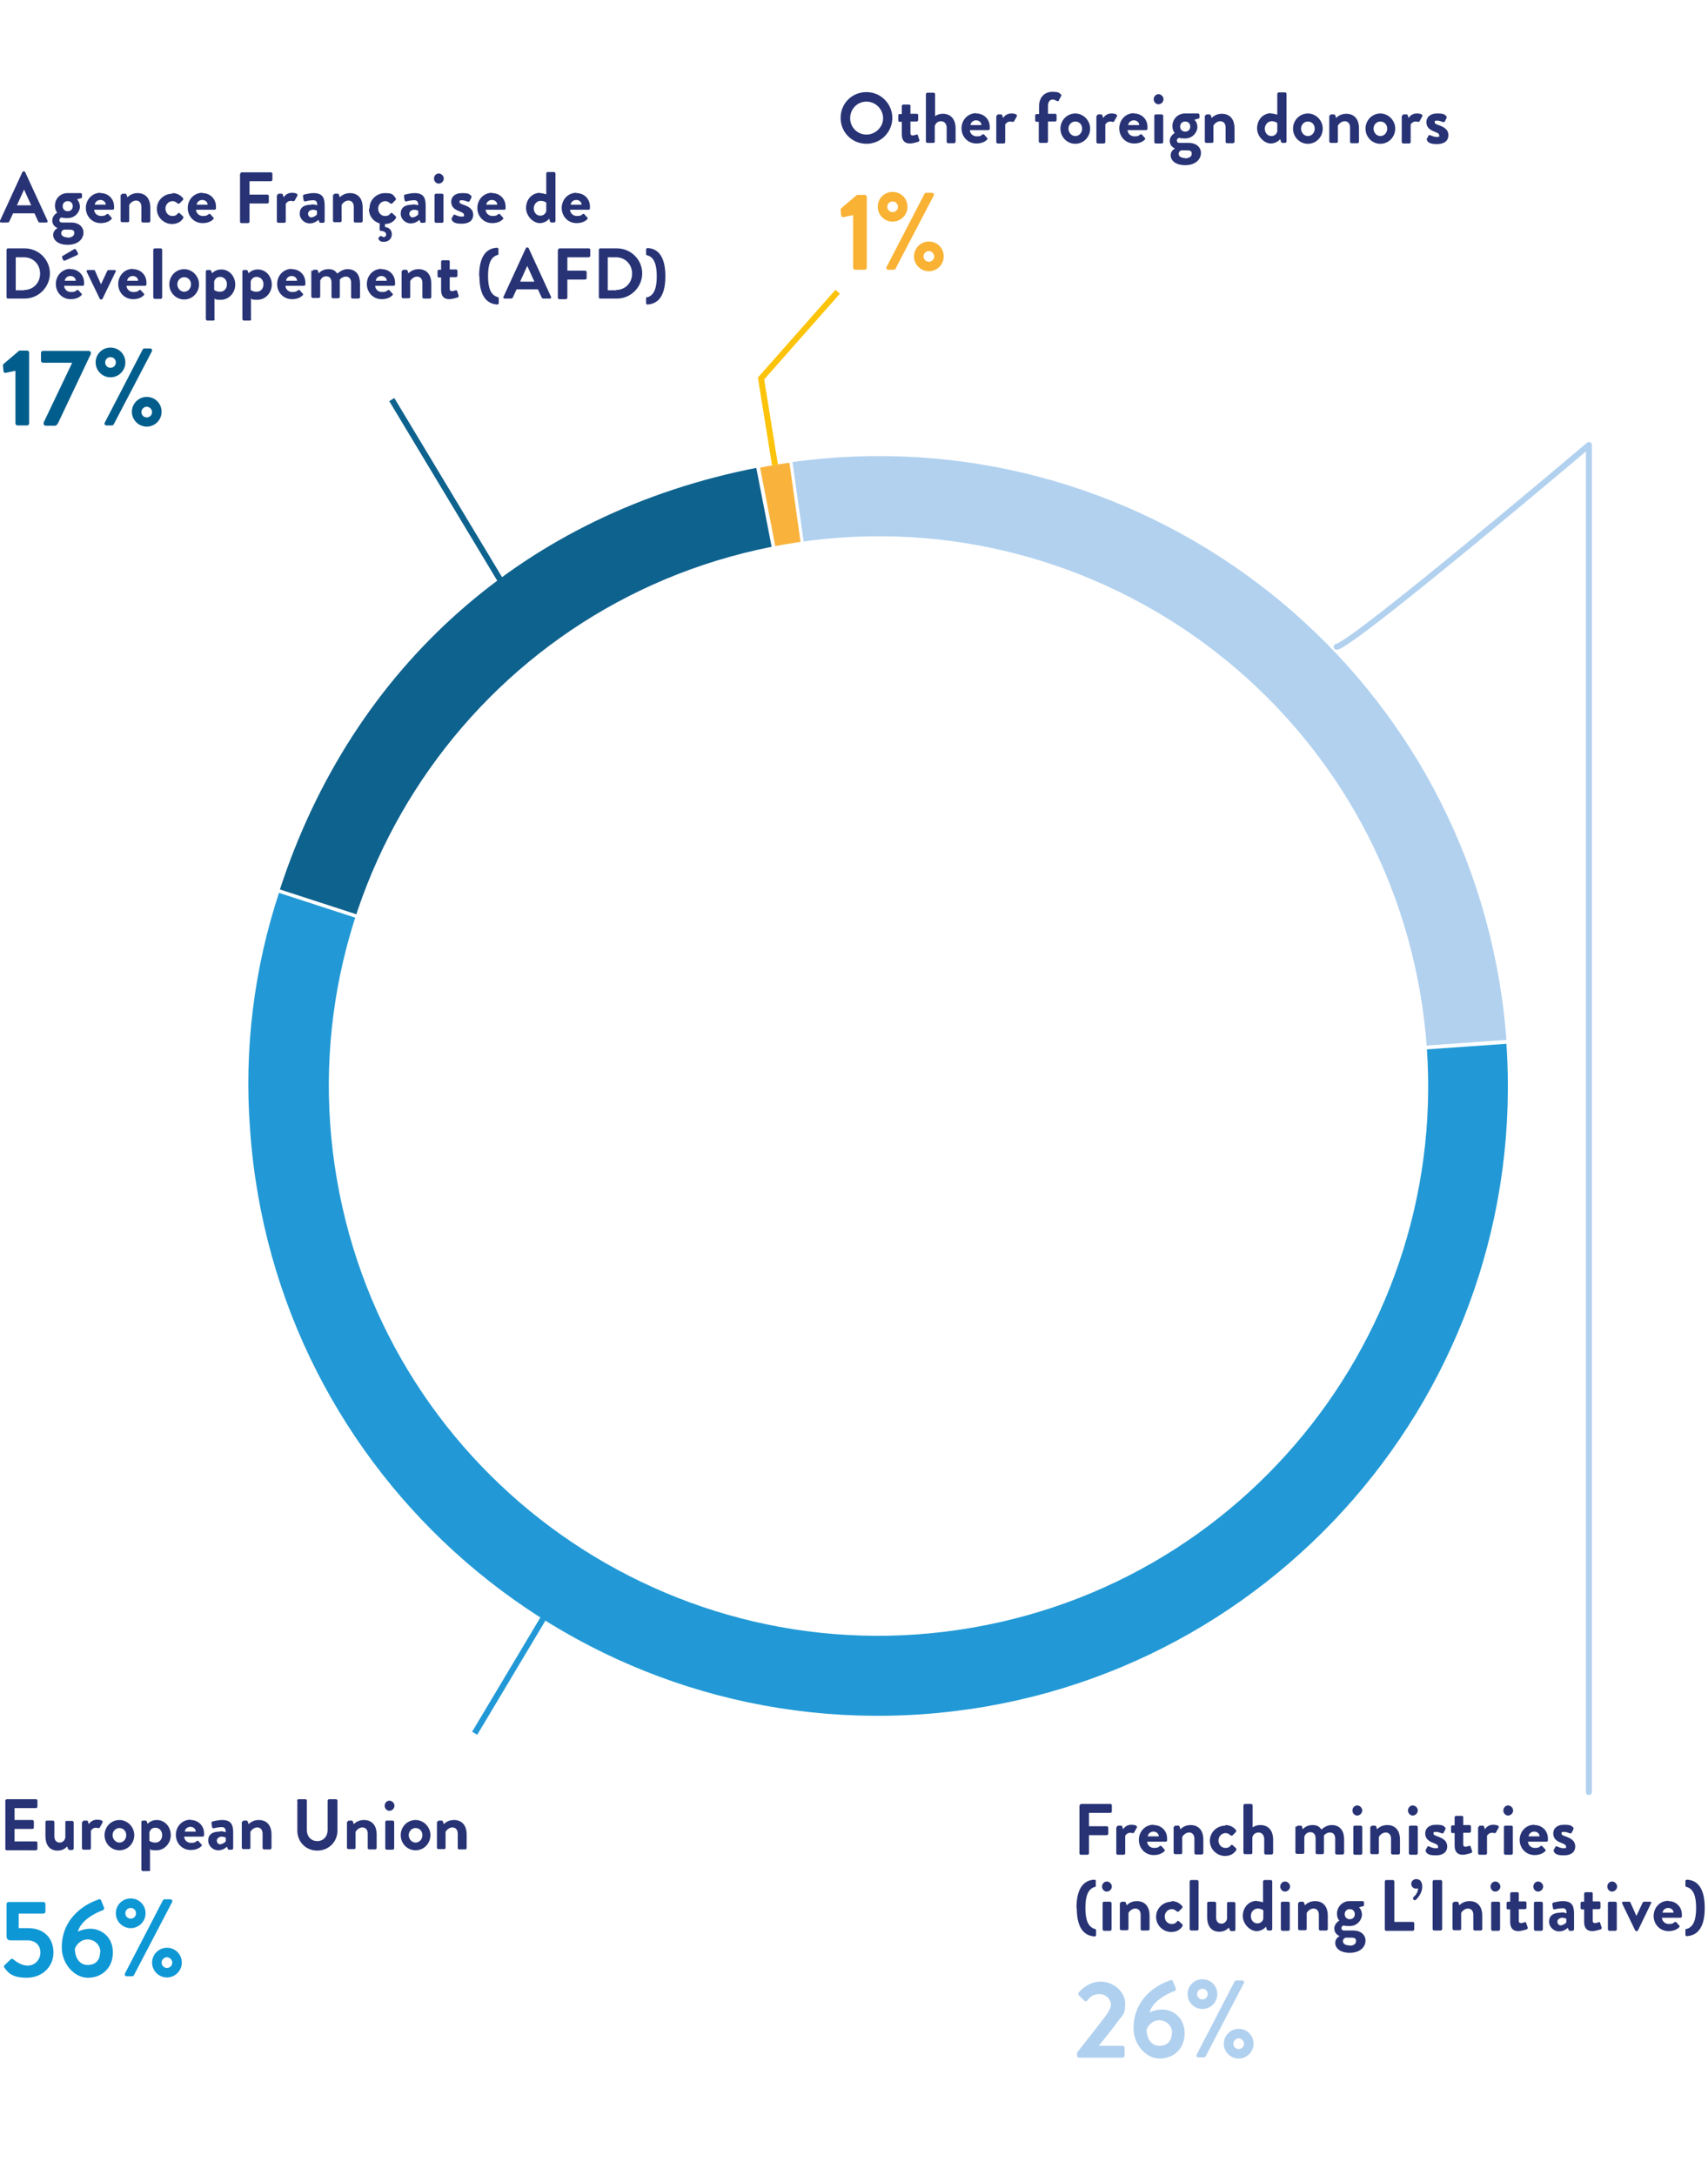 <?xml version="1.0" encoding="UTF-8"?>
<svg id="Calque_1" xmlns="http://www.w3.org/2000/svg" version="1.1" viewBox="0 0 575 732">
  <!-- Generator: Adobe Illustrator 29.5.1, SVG Export Plug-In . SVG Version: 2.1.0 Build 141)  -->
  <defs>
    <style>
      .st0 {
        fill: #005d8c;
      }

      .st1 {
        fill: #273375;
      }

      .st2 {
        stroke: #0e628e;
      }

      .st2, .st3, .st4, .st5, .st6 {
        fill: none;
      }

      .st2, .st6 {
        stroke-miterlimit: 4;
        stroke-width: 2px;
      }

      .st3 {
        stroke: #b1d1ef;
        stroke-linecap: round;
        stroke-linejoin: round;
      }

      .st3, .st5 {
        stroke-width: 2px;
      }

      .st7 {
        fill: #f9b33c;
      }

      .st8 {
        fill: #fff;
      }

      .st9 {
        fill: #2299d6;
      }

      .st4 {
        stroke: #fff;
        stroke-miterlimit: 10;
        stroke-width: 1px;
      }

      .st10 {
        fill: #b1d1ef;
      }

      .st5 {
        stroke: #fcc30b;
      }

      .st11 {
        fill: #0e628e;
      }

      .st12 {
        fill: #b0d0ef;
      }

      .st13 {
        fill: #0e97d5;
      }

      .st6 {
        stroke: #2299d6;
      }

      .st14 {
        fill: #f9b233;
      }
    </style>
  </defs>
  <rect id="Rectangle_714" class="st8" y="0" width="575" height="732"/>
  <path id="Tracé_1564" class="st9" d="M295.6,365.6l212-14.8c8.2,117-80.1,218.5-197.1,226.7-117.1,8.2-218.6-80.1-226.8-197.1-2.1-27.2,1.3-54.6,9.9-80.5l202.1,65.7Z"/>
  <path id="Tracé_1565" class="st4" d="M295.6,365.6l212-14.8c8.2,117-80.1,218.5-197.1,226.7-117.1,8.2-218.6-80.1-226.8-197.1-2.1-27.2,1.3-54.6,9.9-80.5l202.1,65.7Z"/>
  <path id="Tracé_1566" class="st10" d="M295.8,365.3l-29.6-210.2c116.1-16.3,223.5,64.6,239.9,180.7.7,4.6,1.2,10.1,1.6,14.7l-211.8,14.8Z"/>
  <path id="Tracé_1567" class="st4" d="M295.8,365.3l-29.6-210.2c116.1-16.3,223.5,64.6,239.9,180.7.7,4.6,1.2,10.1,1.6,14.7l-211.8,14.8Z"/>
  <path id="Tracé_1568" class="st7" d="M295.6,365.4l-40.3-208.4c4.6-.9,6.3-1.2,10.9-1.8l29.4,210.2Z"/>
  <path id="Tracé_1569" class="st4" d="M295.6,365.4l-40.3-208.4c4.6-.9,6.3-1.2,10.9-1.8l29.4,210.2Z"/>
  <path id="Tracé_1570" class="st11" d="M295.5,365.3l-201.9-65.6c24.6-75.8,83.1-127.6,161.4-142.8l40.5,208.3Z"/>
  <path id="Tracé_1571" class="st4" d="M295.5,365.3l-201.9-65.6c24.6-75.8,83.1-127.6,161.4-142.8l40.5,208.3Z"/>
  <path id="Tracé_1572" class="st8" d="M264.4,183.2c100.7-17.3,196.4,50.3,213.7,151,17.3,100.7-50.3,196.4-151,213.7-100.7,17.3-196.4-50.3-213.7-151-17.3-100.7,50.3-196.4,151-213.7"/>
  <line id="Ligne_55" class="st2" x1="172.8" y1="202.5" x2="131.9" y2="134.5"/>
  <path id="Tracé_1574" class="st6" d="M183.7,543.4l-23.9,40"/>
  <path id="Tracé_1692" class="st5" d="M260.9,156.5l-4.7-29.1,25.8-29.2"/>
  <path id="Tracé_1693" class="st3" d="M450,217.7c6-1.1,84.9-67.9,84.9-67.9v453.4"/>
  <g>
    <g>
      <path class="st1" d="M1.8,606.1c0-.2.2-.5.5-.5h9.8c.3,0,.5.2.5.5v2c0,.2-.2.5-.5.5h-7.2v4h6c.2,0,.5.2.5.5v2c0,.3-.2.5-.5.5h-6v4.2h7.2c.3,0,.5.2.5.5v2c0,.2-.2.5-.5.5H2.3c-.3,0-.5-.2-.5-.5v-16Z"/>
      <path class="st1" d="M15.3,613.3c0-.3.2-.5.5-.5h2c.2,0,.5.2.5.5v4.8c0,1.3.7,2.1,1.8,2.1s1.8-.9,1.9-1.8v-5c0-.4.1-.5.5-.5h1.8c.2,0,.5.2.5.5v8.8c0,.2-.2.5-.5.5h-.9c-.2,0-.4-.2-.5-.4l-.3-.8c-.4.4-1.3,1.4-3.2,1.4-3,0-4.1-2.3-4.1-4.8v-4.7Z"/>
      <path class="st1" d="M27.8,613.3c0-.3.2-.5.5-.5h.9c.2,0,.4.1.4.3l.3.9c.3-.5,1.2-1.5,2.7-1.5s2.2.4,1.9,1l-.9,1.6c-.1.2-.4.3-.6.2,0,0-.4-.1-.7-.1-1,0-1.5.7-1.7,1v5.9c0,.3-.2.5-.6.5h-1.9c-.2,0-.5-.2-.5-.5v-8.8Z"/>
      <path class="st1" d="M40.2,612.6c2.7,0,5,2.3,5,5.1s-2.2,5.1-5,5.1-5-2.3-5-5.1,2.2-5.1,5-5.1ZM40.2,620.2c1.3,0,2.3-1.1,2.3-2.5s-1-2.4-2.3-2.4-2.3,1.1-2.3,2.4,1,2.5,2.3,2.5Z"/>
      <path class="st1" d="M50.6,629.3c0,.3-.1.5-.6.5h-1.9c-.2,0-.5-.2-.5-.5v-16c0-.3.2-.5.5-.5h.9c.2,0,.3,0,.4.3l.3.8c.4-.5,1.5-1.3,3.1-1.3,2.7,0,4.7,2.3,4.7,5.1s-2.2,5.1-4.8,5.1-1.8-.3-2.2-.5v7.1ZM52.3,620.2c1.4,0,2.3-1.1,2.3-2.5s-.9-2.5-2.3-2.5-1.8,1-2,1.5v2.9s.7.6,1.9.6Z"/>
      <path class="st1" d="M64.2,612.6c2.5,0,4.5,1.9,4.5,4.5s0,.5,0,.7c0,.2-.2.4-.5.4h-6.2c0,1,.9,2.1,2.3,2.1s1.5-.3,1.9-.6c.2-.1.5-.2.6,0l1,1.1c.2.2.2.4,0,.6-.8.8-2,1.3-3.6,1.3-2.9,0-5-2.3-5-5.1s2.1-5.1,4.9-5.1ZM65.9,616.5c0-.9-.8-1.6-1.8-1.6s-1.8.7-1.9,1.6h3.7Z"/>
      <path class="st1" d="M74.2,616.4c1,0,1.8.3,1.8.3,0-1.2-.4-1.7-1.3-1.7s-2.2.2-2.7.4c-.3,0-.5-.1-.6-.4l-.2-1.3c0-.4.1-.5.3-.6.2,0,1.7-.5,3.3-.5,3,0,3.7,1.6,3.7,4.2v5.3c0,.2-.2.5-.5.5h-.9c-.2,0-.3,0-.4-.3l-.3-.7c-.6.5-1.5,1.2-3,1.2s-3.3-1.3-3.3-3.3,1.4-3,3.9-3ZM74.3,620.7c.8,0,1.5-.7,1.7-.9v-1.3s-.7-.3-1.4-.3-1.6.5-1.6,1.3.5,1.3,1.3,1.3Z"/>
      <path class="st1" d="M81.6,613.3c0-.3.2-.5.5-.5h.9c.2,0,.3.1.4.3l.3.9c.4-.4,1.5-1.4,3.4-1.4,3.1,0,4.3,2.3,4.3,4.8v4.6c0,.2-.2.5-.5.5h-2c-.3,0-.5-.2-.5-.5v-4.8c0-1.3-.7-2.1-1.8-2.1s-2,.9-2.3,1.5v5.3c0,.3-.1.5-.6.5h-1.8c-.2,0-.5-.2-.5-.5v-8.8Z"/>
      <path class="st1" d="M100,606.1c0-.2.2-.5.5-.5h2.3c.3,0,.5.2.5.5v9.9c0,2.1,1.4,3.7,3.5,3.7s3.5-1.6,3.5-3.7v-9.9c0-.2.2-.5.5-.5h2.3c.2,0,.5.2.5.5v10.1c0,3.7-2.9,6.7-6.8,6.7s-6.7-3-6.7-6.7v-10.1Z"/>
      <path class="st1" d="M117,613.3c0-.3.2-.5.5-.5h.9c.2,0,.3.1.4.3l.3.9c.4-.4,1.5-1.4,3.4-1.4,3.1,0,4.3,2.3,4.3,4.8v4.6c0,.2-.2.5-.5.5h-2c-.3,0-.5-.2-.5-.5v-4.8c0-1.3-.7-2.1-1.8-2.1s-2,.9-2.3,1.5v5.3c0,.3-.1.5-.6.5h-1.8c-.2,0-.5-.2-.5-.5v-8.8Z"/>
      <path class="st1" d="M129.5,607.8c0-.9.7-1.7,1.6-1.7s1.7.8,1.7,1.7-.8,1.7-1.7,1.7-1.6-.8-1.6-1.7ZM129.7,613.3c0-.3.2-.5.5-.5h2c.2,0,.5.2.5.5v8.8c0,.2-.2.5-.5.5h-2c-.2,0-.5-.2-.5-.5v-8.8Z"/>
      <path class="st1" d="M139.9,612.6c2.7,0,5,2.3,5,5.1s-2.2,5.1-5,5.1-5-2.3-5-5.1,2.2-5.1,5-5.1ZM139.9,620.2c1.3,0,2.3-1.1,2.3-2.5s-1-2.4-2.3-2.4-2.3,1.1-2.3,2.4,1,2.5,2.3,2.5Z"/>
      <path class="st1" d="M147.3,613.3c0-.3.2-.5.5-.5h.9c.2,0,.3.1.4.3l.3.9c.4-.4,1.5-1.4,3.4-1.4,3.1,0,4.3,2.3,4.3,4.8v4.6c0,.2-.2.5-.5.5h-2c-.3,0-.5-.2-.5-.5v-4.8c0-1.3-.7-2.1-1.8-2.1s-2,.9-2.3,1.5v5.3c0,.3-.1.5-.6.5h-1.8c-.2,0-.5-.2-.5-.5v-8.8Z"/>
    </g>
    <g>
      <path class="st13" d="M1.7,661.3l1.9-1.8c.3-.2.6-.3.9,0,.1.1,2.3,2.1,4.8,2.1s4.3-2,4.3-4.4-1.6-4.1-4.5-4.1H3.3c-.7,0-1.1-.7-1.1-1.3v-10.9c0-.4.3-.7.7-.7h11.7c.4,0,.7.3.7.7v2.5c0,.4-.3.7-.7.7H6.3v4.9h3.2c5.3,0,8.5,3.4,8.5,8.2s-3.8,8.5-9,8.5-6.4-2-7.3-3.1c-.5-.6-.5-.8,0-1.3Z"/>
      <path class="st13" d="M33.1,639.3c.5-.1.9,0,1,.5l.9,2.2c.2.4,0,.9-.7,1.1-1.7.6-7,3-8.1,7.1.6-.4,2.5-1,4.2-1,3.7,0,7.6,2.7,7.6,8s-3.8,8.5-8.4,8.5-8.8-4.7-8.8-10.2c0-10.8,9.1-15.1,12.3-16.1ZM33.8,657.1c0-2.4-1.9-4.3-4.3-4.3s-3.9,1.9-4.3,3.2c0,2.5,1.3,5.4,4.3,5.4s4.2-2,4.2-4.3Z"/>
      <path class="st13" d="M39,644c0-2.8,2.2-5,5-5s5,2.2,5,5-2.3,5-5,5-5-2.2-5-5ZM54.8,639.7c.1-.2.3-.4.6-.4h1.9c.6,0,.9.5.6,1l-12.8,24.5c0,.1-.3.4-.6.4h-1.8c-.6,0-.9-.5-.6-1l12.7-24.5ZM45.8,644c0-1-.8-1.8-1.8-1.8s-1.8.8-1.8,1.8.8,1.8,1.8,1.8,1.8-.8,1.8-1.8ZM56.2,655.6c2.8,0,5,2.2,5,5s-2.3,5-5,5-5-2.2-5-5,2.3-5,5-5ZM56.2,662.4c1,0,1.8-.8,1.8-1.8s-.9-1.8-1.8-1.8-1.8.8-1.8,1.8.8,1.8,1.8,1.8Z"/>
    </g>
  </g>
  <g>
    <g>
      <path class="st1" d="M0,74.3l7.5-16.3c0-.1.2-.3.4-.3h.2c.2,0,.3.1.4.3l7.5,16.3c.1.3,0,.6-.4.6h-2.1c-.4,0-.5-.1-.7-.5l-1.2-2.6h-7.2l-1.2,2.6c0,.2-.3.5-.7.5H.4c-.4,0-.6-.3-.4-.6ZM10.5,69.1l-2.4-5.3h0l-2.4,5.3h4.9Z"/>
      <path class="st1" d="M19.2,71.5s-.7-.8-.7-2.3c0-2.3,1.8-4.2,4.2-4.2h4.4c.3,0,.5.2.5.5v.8c0,.2,0,.4-.3.4l-1.4.4s1,.8,1,2.5-1.6,3.8-4.1,3.8-1.5-.2-1.9-.2-.9.3-.9.9.4.8,1,.8h3.1c2.2,0,4,1.3,4,3.4s-1.8,4.1-5.3,4.1-4.9-1.8-4.9-3.3,1.2-2.2,1.5-2.3h0c-.4-.2-1.8-.8-1.8-2.6s1.8-2.7,1.8-2.7ZM22.7,80c1.4,0,2.3-.6,2.3-1.5s-.3-1.2-1.8-1.2-1.1,0-1.6,0c-.3,0-1,.4-1,1.2s.8,1.4,2.1,1.4ZM22.8,71.1c1,0,1.7-.7,1.7-1.7s-.7-1.7-1.7-1.7-1.7.7-1.7,1.7.7,1.7,1.7,1.7Z"/>
      <path class="st1" d="M33.9,65c2.5,0,4.5,1.9,4.5,4.5s0,.5,0,.7c0,.2-.2.4-.5.4h-6.2c0,1,.9,2.1,2.3,2.1s1.5-.3,1.9-.6c.2-.1.5-.2.6,0l1,1.1c.2.2.2.4,0,.6-.8.8-2,1.3-3.6,1.3-2.9,0-5-2.3-5-5.1s2.1-5.1,4.9-5.1ZM35.6,68.9c0-.9-.8-1.6-1.8-1.6s-1.8.7-1.9,1.6h3.7Z"/>
      <path class="st1" d="M40.8,65.7c0-.3.2-.5.5-.5h.9c.2,0,.3.1.4.3l.3.9c.4-.4,1.5-1.4,3.4-1.4,3.1,0,4.3,2.3,4.3,4.8v4.6c0,.2-.2.5-.5.5h-2c-.3,0-.5-.2-.5-.5v-4.8c0-1.3-.7-2.1-1.8-2.1s-2,.9-2.3,1.5v5.3c0,.3-.1.5-.6.5h-1.8c-.2,0-.5-.2-.5-.5v-8.8Z"/>
      <path class="st1" d="M58,65c1.5,0,2.7.6,3.6,1.7.2.2.1.5-.1.7l-1.1,1.1c-.2.2-.4,0-.6,0-.4-.4-1-.8-1.7-.8-1.3,0-2.4,1.1-2.4,2.5s1,2.5,2.3,2.5,1.5-.5,1.9-.9c.2-.2.4-.2.6,0l1,.9c.2.2.3.4.2.7-.8,1.3-2.1,2-3.8,2-2.7,0-5.1-2.2-5.1-5.1s2.4-5.1,5.2-5.1Z"/>
      <path class="st1" d="M68.2,65c2.5,0,4.5,1.9,4.5,4.5s0,.5,0,.7c0,.2-.2.4-.5.4h-6.2c0,1,.9,2.1,2.3,2.1s1.5-.3,1.9-.6c.2-.1.5-.2.6,0l1,1.1c.2.2.2.4,0,.6-.8.8-2,1.3-3.6,1.3-2.9,0-5-2.3-5-5.1s2.1-5.1,4.9-5.1ZM69.9,68.9c0-.9-.8-1.6-1.8-1.6s-1.8.7-1.9,1.6h3.7Z"/>
      <path class="st1" d="M80.9,58.5c0-.2.2-.5.5-.5h9.8c.3,0,.5.2.5.5v2c0,.2-.2.5-.5.5h-7.2v4.5h6c.2,0,.5.2.5.5v2c0,.2-.2.5-.5.5h-6v6.1c0,.2-.2.5-.5.5h-2.2c-.3,0-.5-.2-.5-.5v-16Z"/>
      <path class="st1" d="M93.4,65.7c0-.3.2-.5.5-.5h.9c.2,0,.4.1.4.3l.3.9c.3-.5,1.2-1.5,2.7-1.5s2.2.4,1.9,1l-.9,1.6c-.1.2-.4.3-.6.2,0,0-.4-.1-.7-.1-1,0-1.5.7-1.7,1v5.9c0,.3-.2.5-.6.5h-1.9c-.2,0-.5-.2-.5-.5v-8.8Z"/>
      <path class="st1" d="M105,68.8c1,0,1.8.3,1.8.3,0-1.2-.4-1.7-1.3-1.7s-2.2.2-2.7.4c-.3,0-.5-.1-.6-.4l-.2-1.3c0-.4.1-.5.3-.6.2,0,1.7-.5,3.3-.5,3,0,3.7,1.6,3.7,4.2v5.3c0,.2-.2.5-.5.5h-.9c-.2,0-.3,0-.4-.3l-.3-.7c-.6.5-1.5,1.2-3,1.2s-3.3-1.3-3.3-3.3,1.4-3,3.9-3ZM105,73.1c.8,0,1.5-.7,1.7-.9v-1.3s-.7-.3-1.4-.3-1.6.5-1.6,1.3.5,1.3,1.3,1.3Z"/>
      <path class="st1" d="M112.3,65.7c0-.3.2-.5.5-.5h.9c.2,0,.3.1.4.3l.3.9c.4-.4,1.5-1.4,3.4-1.4,3.1,0,4.3,2.3,4.3,4.8v4.6c0,.2-.2.5-.5.5h-2c-.3,0-.5-.2-.5-.5v-4.8c0-1.3-.7-2.1-1.8-2.1s-2,.9-2.3,1.5v5.3c0,.3-.1.5-.6.5h-1.8c-.2,0-.5-.2-.5-.5v-8.8Z"/>
      <path class="st1" d="M124.4,70.1c0-2.9,2.4-5.1,5.2-5.1s2.7.6,3.6,1.7c.2.2.1.5-.1.7l-1.1,1.1c-.2.2-.4,0-.6,0-.4-.4-1-.8-1.7-.8-1.3,0-2.4,1.1-2.4,2.5s1,2.5,2.3,2.5,1.5-.5,1.9-.9c.2-.2.4-.2.6,0l1,.9c.2.2.3.4.2.7-.8,1.3-2.1,2-3.7,2v1c1.5.2,2.3,1.1,2.3,2.5s-1.1,2.5-2.6,2.5-1.4-.4-1.8-.8c-.2-.2-.1-.5,0-.7l.5-.4c.1-.1.4-.1.5,0,.2.2.5.3.7.3.5,0,.8-.4.8-.9s-.5-1.1-1.8-1.2c-.4,0-.4-.3-.4-.4v-2.1c-2.1-.6-3.6-2.5-3.6-4.8Z"/>
      <path class="st1" d="M139,68.8c1,0,1.8.3,1.8.3,0-1.2-.4-1.7-1.3-1.7s-2.2.2-2.7.4c-.3,0-.5-.1-.6-.4l-.2-1.3c0-.4.1-.5.3-.6.2,0,1.7-.5,3.3-.5,3,0,3.7,1.6,3.7,4.2v5.3c0,.2-.2.5-.5.5h-.9c-.2,0-.3,0-.4-.3l-.3-.7c-.6.5-1.5,1.2-3,1.2s-3.3-1.3-3.3-3.3,1.4-3,3.9-3ZM139.1,73.1c.8,0,1.5-.7,1.7-.9v-1.3s-.7-.3-1.4-.3-1.6.5-1.6,1.3.5,1.3,1.3,1.3Z"/>
      <path class="st1" d="M146.1,60.1c0-.9.7-1.7,1.6-1.7s1.7.8,1.7,1.7-.8,1.7-1.7,1.7-1.6-.8-1.6-1.7ZM146.3,65.7c0-.3.2-.5.5-.5h2c.2,0,.5.2.5.5v8.8c0,.2-.2.5-.5.5h-2c-.2,0-.5-.2-.5-.5v-8.8Z"/>
      <path class="st1" d="M151.9,73.8l.7-1.3c0-.2.3-.3.6-.2,0,0,1.1.6,2.2.6s.8-.2.8-.6-.3-.7-1.6-1.2c-1.9-.7-2.7-1.7-2.7-3.2s1.1-2.9,3.6-2.9,2.5.4,3,.8c.2.1.3.4.2.7l-.6,1.2c-.1.2-.4.2-.6.2,0,0-1.1-.5-2-.5s-.8.2-.8.6.4.6,1.3.9c1.9.7,3.3,1.5,3.3,3.4s-1.4,3-3.8,3-2.7-.5-3.2-.9c-.1-.1-.2-.3-.1-.5Z"/>
      <path class="st1" d="M165.7,65c2.5,0,4.5,1.9,4.5,4.5s0,.5,0,.7c0,.2-.2.4-.5.4h-6.2c0,1,.9,2.1,2.3,2.1s1.5-.3,1.9-.6c.2-.1.5-.2.6,0l1,1.1c.2.2.2.4,0,.6-.8.8-2,1.3-3.6,1.3-2.9,0-5-2.3-5-5.1s2.1-5.1,4.9-5.1ZM167.4,68.9c0-.9-.8-1.6-1.8-1.6s-1.8.7-1.9,1.6h3.7Z"/>
      <path class="st1" d="M181.7,65c1,0,1.7.3,2.2.4v-7c0-.2.2-.5.5-.5h2.1c.2,0,.5.2.5.5v16c0,.2-.2.5-.5.5h-.9c-.2,0-.4-.2-.5-.5l-.2-.8s-1.1,1.5-3.2,1.5-4.6-2.3-4.6-5.1,1.9-5.1,4.8-5.1ZM181.9,72.6c1.3,0,1.9-1,2-1.6v-2.8s-.7-.6-1.9-.6-2.3,1.1-2.3,2.5.9,2.5,2.2,2.5Z"/>
      <path class="st1" d="M194.1,65c2.5,0,4.5,1.9,4.5,4.5s0,.5,0,.7c0,.2-.2.4-.5.4h-6.2c0,1,.9,2.1,2.3,2.1s1.5-.3,1.9-.6c.2-.1.5-.2.6,0l1,1.1c.2.2.2.4,0,.6-.8.8-2,1.3-3.6,1.3-2.9,0-5-2.3-5-5.1s2.1-5.1,4.9-5.1ZM195.8,68.9c0-.9-.8-1.6-1.8-1.6s-1.8.7-1.9,1.6h3.7Z"/>
    </g>
    <g>
      <path class="st1" d="M2.2,84.1c0-.2.2-.5.4-.5h5.7c4.7,0,8.5,3.8,8.5,8.4s-3.8,8.5-8.5,8.5H2.6c-.2,0-.4-.2-.4-.5v-16ZM8.1,97.6c3.1,0,5.4-2.4,5.4-5.5s-2.3-5.5-5.4-5.5h-2.8v11.1h2.8Z"/>
      <path class="st1" d="M23.8,90.6c2.5,0,4.5,1.9,4.5,4.5s0,.5,0,.7c0,.2-.2.4-.5.4h-6.2c0,1,.9,2.1,2.3,2.1s1.5-.3,1.9-.6c.2-.1.5-.2.6,0l1,1.1c.2.2.2.4,0,.6-.8.8-2,1.3-3.6,1.3-2.9,0-5-2.3-5-5.1s2.1-5.1,4.9-5.1ZM21.3,87.6l-.4-.9c0-.2,0-.4.1-.5l3.9-2.3c.2-.1.5-.1.6,0l.7,1.2c.1.3,0,.6-.1.7l-4.2,1.9c-.4.1-.5,0-.6-.1ZM25.5,94.5c0-.9-.8-1.6-1.8-1.6s-1.8.7-1.9,1.6h3.7Z"/>
      <path class="st1" d="M29.2,91.5c-.1-.3,0-.6.3-.6h2.1c.2,0,.4.1.4.3l2,4.5h0l2.1-4.5c.1-.2.3-.3.6-.3h1.9c.4,0,.5.3.3.6l-4.4,9.1c0,.1-.2.2-.4.2h-.1c-.2,0-.3-.1-.4-.2l-4.4-9.1Z"/>
      <path class="st1" d="M44.8,90.6c2.5,0,4.5,1.9,4.5,4.5s0,.5,0,.7c0,.2-.2.4-.5.4h-6.2c0,1,.9,2.1,2.3,2.1s1.5-.3,1.9-.6c.2-.1.5-.2.6,0l1,1.1c.2.2.2.4,0,.6-.8.8-2,1.3-3.6,1.3-2.9,0-5-2.3-5-5.1s2.1-5.1,4.9-5.1ZM46.5,94.5c0-.9-.8-1.6-1.8-1.6s-1.8.7-1.9,1.6h3.7Z"/>
      <path class="st1" d="M51.6,84.1c0-.2.2-.5.5-.5h2c.2,0,.5.2.5.5v16c0,.2-.2.5-.5.5h-2c-.2,0-.5-.2-.5-.5v-16Z"/>
      <path class="st1" d="M62,90.6c2.7,0,5,2.3,5,5.1s-2.2,5.1-5,5.1-5-2.3-5-5.1,2.2-5.1,5-5.1ZM62,98.2c1.3,0,2.3-1.1,2.3-2.5s-1-2.4-2.3-2.4-2.3,1.1-2.3,2.4,1,2.5,2.3,2.5Z"/>
      <path class="st1" d="M72.3,107.4c0,.3-.1.5-.6.5h-1.9c-.2,0-.5-.2-.5-.5v-16c0-.3.2-.5.5-.5h.9c.2,0,.3,0,.4.3l.3.8c.4-.5,1.5-1.3,3.1-1.3,2.7,0,4.7,2.3,4.7,5.1s-2.2,5.1-4.8,5.1-1.8-.3-2.2-.5v7.1ZM74.1,98.2c1.4,0,2.3-1.1,2.3-2.5s-.9-2.5-2.3-2.5-1.8,1-2,1.5v2.9s.7.6,1.9.6Z"/>
      <path class="st1" d="M84.6,107.4c0,.3-.1.5-.6.5h-1.9c-.2,0-.5-.2-.5-.5v-16c0-.3.2-.5.5-.5h.9c.2,0,.3,0,.4.3l.3.8c.4-.5,1.5-1.3,3.1-1.3,2.7,0,4.7,2.3,4.7,5.1s-2.2,5.1-4.8,5.1-1.8-.3-2.2-.5v7.1ZM86.4,98.2c1.4,0,2.3-1.1,2.3-2.5s-.9-2.5-2.3-2.5-1.8,1-2,1.5v2.9s.7.6,1.9.6Z"/>
      <path class="st1" d="M98.3,90.6c2.5,0,4.5,1.9,4.5,4.5s0,.5,0,.7c0,.2-.2.4-.5.4h-6.2c0,1,.9,2.1,2.3,2.1s1.5-.3,1.9-.6c.2-.1.5-.2.6,0l1,1.1c.2.2.2.4,0,.6-.8.8-2,1.3-3.6,1.3-2.9,0-5-2.3-5-5.1s2.1-5.1,4.9-5.1ZM100,94.5c0-.9-.8-1.6-1.8-1.6s-1.8.7-1.9,1.6h3.7Z"/>
      <path class="st1" d="M105.2,91.3c0-.3.2-.5.5-.5h.9c.2,0,.4.1.4.3l.3.9c.4-.5,1.5-1.4,3.2-1.4s2.3.5,3.1,1.5c.4-.4,1.7-1.5,3.4-1.5,3.1,0,4.2,2.3,4.2,4.8v4.6c0,.2-.2.5-.5.5h-2c-.3,0-.5-.2-.5-.5v-4.8c0-1.3-.6-2.1-1.8-2.1s-2,1-2,1c0,0,0,.5,0,.9v4.9c0,.2-.2.5-.5.5h-1.8c-.3,0-.5-.2-.5-.5v-4.8c0-1.3-.6-2.1-1.8-2.1s-1.8.9-2,1.5v5.3c0,.2-.2.5-.5.5h-2c-.2,0-.5-.2-.5-.5v-8.8Z"/>
      <path class="st1" d="M128.5,90.6c2.5,0,4.5,1.9,4.5,4.5s0,.5,0,.7c0,.2-.2.4-.5.4h-6.2c0,1,.9,2.1,2.3,2.1s1.5-.3,1.9-.6c.2-.1.5-.2.6,0l1,1.1c.2.2.2.4,0,.6-.8.8-2,1.3-3.6,1.3-2.9,0-5-2.3-5-5.1s2.1-5.1,4.9-5.1ZM130.2,94.5c0-.9-.8-1.6-1.8-1.6s-1.8.7-1.9,1.6h3.7Z"/>
      <path class="st1" d="M135.4,91.3c0-.3.2-.5.5-.5h.9c.2,0,.3.1.4.3l.3.9c.4-.4,1.5-1.4,3.4-1.4,3.1,0,4.3,2.3,4.3,4.8v4.6c0,.2-.2.5-.5.5h-2c-.3,0-.5-.2-.5-.5v-4.8c0-1.3-.7-2.1-1.8-2.1s-2,.9-2.3,1.5v5.3c0,.3-.1.5-.6.5h-1.8c-.2,0-.5-.2-.5-.5v-8.8Z"/>
      <path class="st1" d="M148.5,93.4h-.8c-.2,0-.4-.2-.4-.5v-1.6c0-.3.2-.5.4-.5h.8v-2.7c0-.2.2-.5.5-.5h2c.2,0,.4.2.4.4v2.7h2.1c.3,0,.5.2.5.5v1.6c0,.2-.2.5-.5.5h-2.1v3.9c0,.7.4.8.8.8s.9-.2,1.2-.3c.3,0,.5,0,.5.3l.5,1.5c0,.2,0,.5-.3.6-.1,0-1.7.6-2.9.6-1.9,0-2.7-1.2-2.7-3.1v-4.3Z"/>
      <path class="st1" d="M161.3,92.9c0-7.6,3.2-9.4,6-9.5.3,0,.5.1.5.4v1.6c0,.2,0,.4-.2.4-2.4.6-3.3,3.1-3.3,7.1s.9,6.5,3.3,7.1c.2,0,.3.3.3.5v1.6c0,.2-.3.4-.5.4-2.8-.2-6-1.9-6-9.5Z"/>
      <path class="st1" d="M169.5,99.9l7.5-16.3c0-.1.2-.3.4-.3h.2c.2,0,.3.1.4.3l7.5,16.3c.1.3,0,.6-.4.6h-2.1c-.4,0-.5-.1-.7-.5l-1.2-2.6h-7.2l-1.2,2.6c0,.2-.3.5-.7.5h-2.1c-.4,0-.6-.3-.4-.6ZM179.9,94.8l-2.4-5.3h0l-2.4,5.3h4.9Z"/>
      <path class="st1" d="M187.9,84.1c0-.2.2-.5.5-.5h9.8c.3,0,.5.2.5.5v2c0,.2-.2.5-.5.5h-7.2v4.5h6c.2,0,.5.2.5.5v2c0,.2-.2.5-.5.5h-6v6.1c0,.2-.2.5-.5.5h-2.2c-.3,0-.5-.2-.5-.5v-16Z"/>
      <path class="st1" d="M201.6,84.1c0-.2.2-.5.4-.5h5.7c4.7,0,8.5,3.8,8.5,8.4s-3.8,8.5-8.5,8.5h-5.7c-.2,0-.4-.2-.4-.5v-16ZM207.4,97.6c3.1,0,5.4-2.4,5.4-5.5s-2.3-5.5-5.4-5.5h-2.8v11.1h2.8Z"/>
      <path class="st1" d="M217.8,100.1c2.4-.6,3.3-3.1,3.3-7.1s-.9-6.5-3.3-7.1c-.2,0-.3-.2-.3-.4v-1.6c0-.2.3-.4.5-.4,2.8.1,6,1.9,6,9.5s-3.2,9.3-6,9.5c-.3,0-.4-.1-.5-.4v-1.6c0-.2,0-.4.2-.5Z"/>
    </g>
    <g>
      <path class="st0" d="M5.2,124.8l-3.3.7c-.3,0-.7-.1-.7-.5l-.2-1.8c0-.3,0-.5.2-.7l5.3-4.5h2.6c.4,0,.7.3.7.7v23.8c0,.4-.3.7-.7.7h-3.2c-.4,0-.7-.3-.7-.7v-17.7Z"/>
      <path class="st0" d="M14.7,142.2l9.6-20.1h-9.8c-.4,0-.7-.3-.7-.7v-2.6c0-.4.3-.7.7-.7h15.4c.4,0,.7.3.7.7v.3l-11,23.2c-.3.6-.6,1-1.3,1h-2.7c-.4,0-.9-.1-.9-.7v-.4Z"/>
      <path class="st0" d="M32.2,122c0-2.8,2.2-5,5-5s5,2.2,5,5-2.3,5-5,5-5-2.2-5-5ZM48,117.7c.1-.2.3-.4.6-.4h1.9c.6,0,.9.5.6,1l-12.8,24.5c0,.1-.3.4-.6.4h-1.8c-.6,0-.9-.5-.6-1l12.7-24.5ZM39,122c0-1-.8-1.8-1.8-1.8s-1.8.8-1.8,1.8.8,1.8,1.8,1.8,1.8-.8,1.8-1.8ZM49.4,133.6c2.8,0,5,2.2,5,5s-2.3,5-5,5-5-2.2-5-5,2.3-5,5-5ZM49.4,140.5c1,0,1.8-.8,1.8-1.8s-.9-1.8-1.8-1.8-1.8.8-1.8,1.8.8,1.8,1.8,1.8Z"/>
    </g>
  </g>
  <g>
    <g>
      <path class="st1" d="M291.7,31c4.8,0,8.7,3.9,8.7,8.7s-3.9,8.7-8.7,8.7-8.7-3.8-8.7-8.7,3.8-8.7,8.7-8.7ZM291.7,45.3c3,0,5.6-2.5,5.6-5.5s-2.5-5.6-5.6-5.6-5.5,2.5-5.5,5.6,2.5,5.5,5.5,5.5Z"/>
      <path class="st1" d="M303.6,41h-.8c-.2,0-.4-.2-.4-.5v-1.6c0-.3.2-.5.4-.5h.8v-2.7c0-.2.2-.5.5-.5h2c.2,0,.4.2.4.4v2.7h2.1c.3,0,.5.2.5.5v1.6c0,.2-.2.5-.5.5h-2.1v3.9c0,.7.4.8.8.8s.9-.2,1.2-.3.5,0,.5.3l.5,1.5c0,.2,0,.5-.3.6-.1,0-1.7.6-2.9.6-1.9,0-2.7-1.2-2.7-3.1v-4.3Z"/>
      <path class="st1" d="M311.7,31.7c0-.2.2-.5.5-.5h2.1c.2,0,.5.2.5.5v7.4c.5-.4,1.4-.8,2.6-.8,3.1,0,4.3,2.4,4.3,4.8v4.6c0,.2-.2.5-.5.5h-2c-.3,0-.5-.2-.5-.5v-4.7c0-1.3-.8-2.2-1.9-2.2s-1.9.7-2.1,1.7v5.1c0,.3-.1.5-.5.5h-2c-.2,0-.5-.2-.5-.5v-16Z"/>
      <path class="st1" d="M328.7,38.2c2.5,0,4.5,1.9,4.5,4.5s0,.5,0,.7c0,.2-.2.4-.5.4h-6.2c0,1,.9,2.1,2.3,2.1s1.5-.3,1.9-.6c.2-.1.5-.2.6,0l1,1.1c.2.2.2.4,0,.6-.8.8-2,1.3-3.6,1.3-2.9,0-5-2.3-5-5.1s2.1-5.1,4.9-5.1ZM330.4,42.1c0-.9-.8-1.6-1.8-1.6s-1.8.7-1.9,1.6h3.7Z"/>
      <path class="st1" d="M335.6,39c0-.3.2-.5.5-.5h.9c.2,0,.4.1.4.3l.3.9c.3-.5,1.2-1.5,2.7-1.5s2.2.4,1.9,1l-.9,1.6c-.1.2-.4.3-.6.2,0,0-.4-.1-.7-.1-1,0-1.5.7-1.7,1v5.9c0,.3-.2.5-.6.5h-1.9c-.2,0-.5-.2-.5-.5v-8.8Z"/>
      <path class="st1" d="M349.8,41h-.8c-.3,0-.5-.2-.5-.5v-1.6c0-.3.2-.5.5-.5h.8v-2.6c0-3.2,2-4.9,4.5-4.9s2.4.6,2.9.9c.1.1.2.4,0,.6l-.8,1.5c0,.2-.4.2-.6.1-.3-.2-.9-.5-1.4-.5-1,0-1.6.8-1.6,2.2v2.6h2.4c.3,0,.5.2.5.5v1.6c0,.2-.2.5-.5.5h-2.4v6.7c0,.2-.2.5-.5.5h-2.1c-.2,0-.5-.2-.5-.5v-6.7Z"/>
      <path class="st1" d="M362,38.2c2.7,0,5,2.3,5,5.1s-2.2,5.1-5,5.1-5-2.3-5-5.1,2.2-5.1,5-5.1ZM362,45.8c1.3,0,2.3-1.1,2.3-2.5s-1-2.4-2.3-2.4-2.3,1.1-2.3,2.4,1,2.5,2.3,2.5Z"/>
      <path class="st1" d="M369.3,39c0-.3.2-.5.5-.5h.9c.2,0,.4.1.4.3l.3.9c.3-.5,1.2-1.5,2.7-1.5s2.2.4,1.9,1l-.9,1.6c-.1.2-.4.3-.6.2,0,0-.4-.1-.7-.1-1,0-1.5.7-1.7,1v5.9c0,.3-.2.5-.6.5h-1.9c-.2,0-.5-.2-.5-.5v-8.8Z"/>
      <path class="st1" d="M381.8,38.2c2.5,0,4.5,1.9,4.5,4.5s0,.5,0,.7c0,.2-.2.4-.5.4h-6.2c0,1,.9,2.1,2.3,2.1s1.5-.3,1.9-.6c.2-.1.5-.2.6,0l1,1.1c.2.2.2.4,0,.6-.8.8-2,1.3-3.6,1.3-2.9,0-5-2.3-5-5.1s2.1-5.1,4.9-5.1ZM383.5,42.1c0-.9-.8-1.6-1.8-1.6s-1.8.7-1.9,1.6h3.7Z"/>
      <path class="st1" d="M388.4,33.4c0-.9.7-1.7,1.6-1.7s1.7.8,1.7,1.7-.8,1.7-1.7,1.7-1.6-.8-1.6-1.7ZM388.6,39c0-.3.2-.5.5-.5h2c.2,0,.5.2.5.5v8.8c0,.2-.2.5-.5.5h-2c-.2,0-.5-.2-.5-.5v-8.8Z"/>
      <path class="st1" d="M395.4,44.7s-.7-.8-.7-2.3c0-2.3,1.8-4.2,4.2-4.2h4.4c.3,0,.5.2.5.5v.8c0,.2,0,.4-.3.4l-1.4.4s1,.8,1,2.5-1.6,3.8-4.1,3.8-1.5-.2-1.9-.2-.9.3-.9.9.4.8,1,.8h3.1c2.2,0,4,1.3,4,3.4s-1.8,4.1-5.3,4.1-4.9-1.8-4.9-3.3,1.2-2.2,1.5-2.3h0c-.4-.2-1.8-.8-1.8-2.6s1.8-2.7,1.8-2.7ZM398.9,53.3c1.4,0,2.3-.6,2.3-1.5s-.3-1.2-1.8-1.2-1.1,0-1.6,0c-.3,0-1,.4-1,1.2s.8,1.4,2.1,1.4ZM399,44.3c1,0,1.7-.7,1.7-1.7s-.7-1.7-1.7-1.7-1.7.7-1.7,1.7.7,1.7,1.7,1.7Z"/>
      <path class="st1" d="M405.8,39c0-.3.2-.5.5-.5h.9c.2,0,.3.1.4.3l.3.9c.4-.4,1.5-1.4,3.4-1.4,3.1,0,4.3,2.3,4.3,4.8v4.6c0,.2-.2.5-.5.5h-2c-.3,0-.5-.2-.5-.5v-4.8c0-1.3-.7-2.1-1.8-2.1s-2,.9-2.3,1.5v5.3c0,.3-.1.5-.6.5h-1.8c-.2,0-.5-.2-.5-.5v-8.8Z"/>
      <path class="st1" d="M427.8,38.2c1,0,1.7.3,2.2.4v-7c0-.2.2-.5.5-.5h2.1c.2,0,.5.2.5.5v16c0,.2-.2.5-.5.5h-.9c-.2,0-.4-.2-.5-.5l-.2-.8s-1.1,1.5-3.2,1.5-4.6-2.3-4.6-5.1,1.9-5.1,4.8-5.1ZM428,45.8c1.3,0,1.9-1,2-1.6v-2.8s-.7-.6-1.9-.6-2.3,1.1-2.3,2.5.9,2.5,2.2,2.5Z"/>
      <path class="st1" d="M440.3,38.2c2.7,0,5,2.3,5,5.1s-2.2,5.1-5,5.1-5-2.3-5-5.1,2.2-5.1,5-5.1ZM440.3,45.8c1.3,0,2.3-1.1,2.3-2.5s-1-2.4-2.3-2.4-2.3,1.1-2.3,2.4,1,2.5,2.3,2.5Z"/>
      <path class="st1" d="M447.7,39c0-.3.2-.5.5-.5h.9c.2,0,.3.1.4.3l.3.9c.4-.4,1.5-1.4,3.4-1.4,3.1,0,4.3,2.3,4.3,4.8v4.6c0,.2-.2.5-.5.5h-2c-.3,0-.5-.2-.5-.5v-4.8c0-1.3-.7-2.1-1.8-2.1s-2,.9-2.3,1.5v5.3c0,.3-.1.5-.6.5h-1.8c-.2,0-.5-.2-.5-.5v-8.8Z"/>
      <path class="st1" d="M464.7,38.2c2.7,0,5,2.3,5,5.1s-2.2,5.1-5,5.1-5-2.3-5-5.1,2.2-5.1,5-5.1ZM464.7,45.8c1.3,0,2.3-1.1,2.3-2.5s-1-2.4-2.3-2.4-2.3,1.1-2.3,2.4,1,2.5,2.3,2.5Z"/>
      <path class="st1" d="M472.1,39c0-.3.2-.5.5-.5h.9c.2,0,.4.1.4.3l.3.9c.3-.5,1.2-1.5,2.7-1.5s2.2.4,1.9,1l-.9,1.6c-.1.2-.4.3-.6.2,0,0-.4-.1-.7-.1-1,0-1.5.7-1.7,1v5.9c0,.3-.2.5-.6.5h-1.9c-.2,0-.5-.2-.5-.5v-8.8Z"/>
      <path class="st1" d="M480.2,47l.7-1.3c0-.2.3-.3.6-.2,0,0,1.1.6,2.2.6s.8-.2.8-.6-.3-.7-1.6-1.2c-1.9-.7-2.7-1.7-2.7-3.2s1.1-2.9,3.6-2.9,2.5.4,3,.8c.2.1.3.4.2.7l-.6,1.2c-.1.2-.4.2-.6.2,0,0-1.1-.5-2-.5s-.8.2-.8.6.4.6,1.3.9c1.9.7,3.3,1.5,3.3,3.4s-1.4,3-3.8,3-2.7-.5-3.2-.9c-.1-.1-.2-.3-.1-.5Z"/>
    </g>
    <g>
      <path class="st14" d="M287.2,72.4l-3.3.7c-.3,0-.7-.1-.7-.5l-.2-1.8c0-.3,0-.5.2-.7l5.3-4.5h2.6c.4,0,.7.3.7.7v23.8c0,.4-.3.7-.7.7h-3.2c-.4,0-.7-.3-.7-.7v-17.7Z"/>
      <path class="st14" d="M295.5,69.6c0-2.8,2.2-5,5-5s5,2.2,5,5-2.3,5-5,5-5-2.2-5-5ZM311.2,65.3c.1-.2.3-.4.6-.4h1.9c.6,0,.9.5.6,1l-12.8,24.5c0,.1-.3.4-.6.4h-1.8c-.6,0-.9-.5-.6-1l12.7-24.5ZM302.3,69.6c0-1-.8-1.8-1.8-1.8s-1.8.8-1.8,1.8.8,1.8,1.8,1.8,1.8-.8,1.8-1.8ZM312.7,81.3c2.8,0,5,2.2,5,5s-2.3,5-5,5-5-2.2-5-5,2.3-5,5-5ZM312.7,88.1c1,0,1.8-.8,1.8-1.8s-.9-1.8-1.8-1.8-1.8.8-1.8,1.8.8,1.8,1.8,1.8Z"/>
    </g>
  </g>
  <g>
    <g>
      <path class="st1" d="M363.5,607.7c0-.2.2-.5.5-.5h9.8c.3,0,.5.2.5.5v2c0,.2-.2.5-.5.5h-7.2v4.5h6c.2,0,.5.2.5.5v2c0,.2-.2.5-.5.5h-6v6.1c0,.2-.2.5-.5.5h-2.2c-.3,0-.5-.2-.5-.5v-16Z"/>
      <path class="st1" d="M376,615c0-.3.2-.5.5-.5h.9c.2,0,.4.1.4.3l.3.9c.3-.5,1.2-1.5,2.7-1.5s2.2.4,1.9,1l-.9,1.6c-.1.2-.4.3-.6.2,0,0-.4-.1-.7-.1-1,0-1.5.7-1.7,1v5.9c0,.3-.2.5-.6.5h-1.9c-.2,0-.5-.2-.5-.5v-8.8Z"/>
      <path class="st1" d="M388.4,614.3c2.5,0,4.5,1.9,4.5,4.5s0,.5,0,.7c0,.2-.2.4-.5.4h-6.2c0,1,.9,2.1,2.3,2.1s1.5-.3,1.9-.6c.2-.1.5-.2.6,0l1,1.1c.2.2.2.4,0,.6-.8.8-2,1.3-3.6,1.3-2.9,0-5-2.3-5-5.1s2.1-5.1,4.9-5.1ZM390.1,618.1c0-.9-.8-1.6-1.8-1.6s-1.8.7-1.9,1.6h3.7Z"/>
      <path class="st1" d="M395.3,615c0-.3.2-.5.5-.5h.9c.2,0,.3.1.4.3l.3.9c.4-.4,1.5-1.4,3.4-1.4,3.1,0,4.3,2.3,4.3,4.8v4.6c0,.2-.2.5-.5.5h-2c-.3,0-.5-.2-.5-.5v-4.8c0-1.3-.7-2.1-1.8-2.1s-2,.9-2.3,1.5v5.3c0,.3-.1.5-.6.5h-1.8c-.2,0-.5-.2-.5-.5v-8.8Z"/>
      <path class="st1" d="M412.5,614.3c1.5,0,2.7.6,3.6,1.7.2.2.1.5-.1.7l-1.1,1.1c-.2.2-.4,0-.6,0-.4-.4-1-.8-1.7-.8-1.3,0-2.4,1.1-2.4,2.5s1,2.5,2.3,2.5,1.5-.5,1.9-.9c.2-.2.4-.2.6,0l1,.9c.2.2.3.4.2.7-.8,1.3-2.1,2-3.8,2-2.7,0-5.1-2.2-5.1-5.1s2.4-5.1,5.2-5.1Z"/>
      <path class="st1" d="M418.6,607.7c0-.2.2-.5.5-.5h2.1c.2,0,.5.2.5.5v7.4c.5-.4,1.4-.8,2.6-.8,3.1,0,4.3,2.4,4.3,4.8v4.6c0,.2-.2.5-.5.5h-2c-.3,0-.5-.2-.5-.5v-4.7c0-1.3-.8-2.2-1.9-2.2s-1.9.7-2.1,1.7v5.1c0,.3-.1.5-.5.5h-2c-.2,0-.5-.2-.5-.5v-16Z"/>
      <path class="st1" d="M436.5,615c0-.3.2-.5.5-.5h.9c.2,0,.4.1.4.3l.3.9c.4-.5,1.5-1.4,3.2-1.4s2.3.5,3.1,1.5c.4-.4,1.7-1.5,3.4-1.5,3.1,0,4.2,2.3,4.2,4.8v4.6c0,.2-.2.5-.5.5h-2c-.3,0-.5-.2-.5-.5v-4.8c0-1.3-.6-2.1-1.8-2.1s-2,1-2,1c0,0,0,.5,0,.9v4.9c0,.2-.2.5-.5.5h-1.8c-.3,0-.5-.2-.5-.5v-4.8c0-1.3-.6-2.1-1.8-2.1s-1.8.9-2,1.5v5.3c0,.2-.2.5-.5.5h-2c-.2,0-.5-.2-.5-.5v-8.8Z"/>
      <path class="st1" d="M455.3,609.4c0-.9.7-1.7,1.6-1.7s1.7.8,1.7,1.7-.8,1.7-1.7,1.7-1.6-.8-1.6-1.7ZM455.6,615c0-.3.2-.5.5-.5h2c.2,0,.5.2.5.5v8.8c0,.2-.2.5-.5.5h-2c-.2,0-.5-.2-.5-.5v-8.8Z"/>
      <path class="st1" d="M461.5,615c0-.3.2-.5.5-.5h.9c.2,0,.3.1.4.3l.3.9c.4-.4,1.5-1.4,3.4-1.4,3.1,0,4.3,2.3,4.3,4.8v4.6c0,.2-.2.5-.5.5h-2c-.3,0-.5-.2-.5-.5v-4.8c0-1.3-.7-2.1-1.8-2.1s-2,.9-2.3,1.5v5.3c0,.3-.1.5-.6.5h-1.8c-.2,0-.5-.2-.5-.5v-8.8Z"/>
      <path class="st1" d="M474,609.4c0-.9.7-1.7,1.6-1.7s1.7.8,1.7,1.7-.8,1.7-1.7,1.7-1.6-.8-1.6-1.7ZM474.3,615c0-.3.2-.5.5-.5h2c.2,0,.5.2.5.5v8.8c0,.2-.2.5-.5.5h-2c-.2,0-.5-.2-.5-.5v-8.8Z"/>
      <path class="st1" d="M479.8,623l.7-1.3c0-.2.3-.3.6-.2,0,0,1.1.6,2.2.6s.8-.2.8-.6-.3-.7-1.6-1.2c-1.9-.7-2.7-1.7-2.7-3.2s1.1-2.9,3.6-2.9,2.5.4,3,.8c.2.1.3.4.2.7l-.6,1.2c-.1.2-.4.2-.6.2,0,0-1.1-.5-2-.5s-.8.2-.8.6.4.6,1.3.9c1.9.7,3.3,1.5,3.3,3.4s-1.4,3-3.8,3-2.7-.5-3.2-.9c-.1-.1-.2-.3-.1-.5Z"/>
      <path class="st1" d="M489.7,617h-.8c-.2,0-.4-.2-.4-.5v-1.6c0-.3.2-.5.4-.5h.8v-2.7c0-.2.2-.5.5-.5h2c.2,0,.4.2.4.4v2.7h2.1c.3,0,.5.2.5.5v1.6c0,.2-.2.5-.5.5h-2.1v3.9c0,.7.4.8.8.8s.9-.2,1.2-.3c.3,0,.5,0,.5.3l.5,1.5c0,.2,0,.5-.3.6-.1,0-1.7.6-2.9.6-1.9,0-2.7-1.2-2.7-3.1v-4.3Z"/>
      <path class="st1" d="M497.8,615c0-.3.2-.5.5-.5h.9c.2,0,.4.1.4.3l.3.9c.3-.5,1.2-1.5,2.7-1.5s2.2.4,1.9,1l-.9,1.6c-.1.2-.4.3-.6.2,0,0-.4-.1-.7-.1-1,0-1.5.7-1.7,1v5.9c0,.3-.2.5-.6.5h-1.9c-.2,0-.5-.2-.5-.5v-8.8Z"/>
      <path class="st1" d="M506.1,609.4c0-.9.7-1.7,1.6-1.7s1.7.8,1.7,1.7-.8,1.7-1.7,1.7-1.6-.8-1.6-1.7ZM506.3,615c0-.3.2-.5.5-.5h2c.2,0,.5.2.5.5v8.8c0,.2-.2.5-.5.5h-2c-.2,0-.5-.2-.5-.5v-8.8Z"/>
      <path class="st1" d="M516.6,614.3c2.5,0,4.5,1.9,4.5,4.5s0,.5,0,.7c0,.2-.2.4-.5.4h-6.2c0,1,.9,2.1,2.3,2.1s1.5-.3,1.9-.6c.2-.1.5-.2.6,0l1,1.1c.2.2.2.4,0,.6-.8.8-2,1.3-3.6,1.3-2.9,0-5-2.3-5-5.1s2.1-5.1,4.9-5.1ZM518.3,618.1c0-.9-.8-1.6-1.8-1.6s-1.8.7-1.9,1.6h3.7Z"/>
      <path class="st1" d="M522.9,623l.7-1.3c0-.2.3-.3.6-.2,0,0,1.1.6,2.2.6s.8-.2.8-.6-.3-.7-1.6-1.2c-1.9-.7-2.7-1.7-2.7-3.2s1.1-2.9,3.6-2.9,2.5.4,3,.8c.2.1.3.4.2.7l-.6,1.2c-.1.2-.4.2-.6.2,0,0-1.1-.5-2-.5s-.8.2-.8.6.4.6,1.3.9c1.9.7,3.3,1.5,3.3,3.4s-1.4,3-3.8,3-2.7-.5-3.2-.9c-.1-.1-.2-.3-.1-.5Z"/>
    </g>
    <g>
      <path class="st1" d="M362.4,642.2c0-7.6,3.2-9.4,6-9.5.3,0,.5.1.5.4v1.6c0,.2,0,.4-.2.4-2.4.6-3.3,3.1-3.3,7.1s.9,6.5,3.3,7.1c.2,0,.3.3.3.5v1.6c0,.2-.3.4-.5.4-2.8-.2-6-1.9-6-9.5Z"/>
      <path class="st1" d="M371,635c0-.9.7-1.7,1.6-1.7s1.7.8,1.7,1.7-.8,1.7-1.7,1.7-1.6-.8-1.6-1.7ZM371.2,640.6c0-.3.2-.5.5-.5h2c.2,0,.5.2.5.5v8.8c0,.2-.2.5-.5.5h-2c-.2,0-.5-.2-.5-.5v-8.8Z"/>
      <path class="st1" d="M377.2,640.6c0-.3.2-.5.5-.5h.9c.2,0,.3.1.4.3l.3.9c.4-.4,1.5-1.4,3.4-1.4,3.1,0,4.3,2.3,4.3,4.8v4.6c0,.2-.2.5-.5.5h-2c-.3,0-.5-.2-.5-.5v-4.8c0-1.3-.7-2.1-1.8-2.1s-2,.9-2.3,1.5v5.3c0,.3-.1.5-.6.5h-1.8c-.2,0-.5-.2-.5-.5v-8.8Z"/>
      <path class="st1" d="M394.4,639.9c1.5,0,2.7.6,3.6,1.7.2.2.1.5-.1.7l-1.1,1.1c-.2.2-.4,0-.6,0-.4-.4-1-.8-1.7-.8-1.3,0-2.4,1.1-2.4,2.5s1,2.5,2.3,2.5,1.5-.5,1.9-.9c.2-.2.4-.2.6,0l1,.9c.2.2.3.4.2.7-.8,1.3-2.1,2-3.8,2-2.7,0-5.1-2.2-5.1-5.1s2.4-5.1,5.2-5.1Z"/>
      <path class="st1" d="M400.5,633.3c0-.2.2-.5.5-.5h2c.2,0,.5.2.5.5v16c0,.2-.2.5-.5.5h-2c-.2,0-.5-.2-.5-.5v-16Z"/>
      <path class="st1" d="M406.4,640.6c0-.3.2-.5.5-.5h2c.2,0,.5.2.5.5v4.8c0,1.3.7,2.1,1.8,2.1s1.8-.9,1.9-1.8v-5c0-.4.1-.5.5-.5h1.8c.2,0,.5.2.5.5v8.8c0,.2-.2.5-.5.5h-.9c-.2,0-.4-.2-.5-.4l-.3-.8c-.4.4-1.3,1.4-3.2,1.4-3,0-4.1-2.3-4.1-4.8v-4.7Z"/>
      <path class="st1" d="M423,639.9c1,0,1.7.3,2.2.4v-7c0-.2.2-.5.5-.5h2.1c.2,0,.5.2.5.5v16c0,.2-.2.5-.5.5h-.9c-.2,0-.4-.2-.5-.5l-.2-.8s-1.1,1.5-3.2,1.5-4.6-2.3-4.6-5.1,1.9-5.1,4.8-5.1ZM423.3,647.4c1.3,0,1.9-1,2-1.6v-2.8s-.7-.6-1.9-.6-2.3,1.1-2.3,2.5.9,2.5,2.2,2.5Z"/>
      <path class="st1" d="M431,635c0-.9.7-1.7,1.6-1.7s1.7.8,1.7,1.7-.8,1.7-1.7,1.7-1.6-.8-1.6-1.7ZM431.2,640.6c0-.3.2-.5.5-.5h2c.2,0,.5.2.5.5v8.8c0,.2-.2.5-.5.5h-2c-.2,0-.5-.2-.5-.5v-8.8Z"/>
      <path class="st1" d="M437.2,640.6c0-.3.2-.5.5-.5h.9c.2,0,.3.1.4.3l.3.9c.4-.4,1.5-1.4,3.4-1.4,3.1,0,4.3,2.3,4.3,4.8v4.6c0,.2-.2.5-.5.5h-2c-.3,0-.5-.2-.5-.5v-4.8c0-1.3-.7-2.1-1.8-2.1s-2,.9-2.3,1.5v5.3c0,.3-.1.5-.6.5h-1.8c-.2,0-.5-.2-.5-.5v-8.8Z"/>
      <path class="st1" d="M450.8,646.4s-.7-.8-.7-2.3c0-2.2,1.8-4.2,4.2-4.2h4.4c.3,0,.5.2.5.5v.8c0,.2,0,.4-.3.4l-1.4.4s1,.8,1,2.5-1.6,3.8-4.1,3.8-1.5-.2-1.9-.2-.9.3-.9.9.4.8,1,.8h3.1c2.2,0,4,1.3,4,3.4s-1.8,4.1-5.3,4.1-4.9-1.8-4.9-3.3,1.2-2.2,1.5-2.3h0c-.4-.2-1.8-.8-1.8-2.6s1.8-2.7,1.8-2.7ZM454.3,654.9c1.4,0,2.2-.6,2.2-1.5s-.3-1.2-1.8-1.2-1.1,0-1.6,0c-.3,0-1,.4-1,1.2s.8,1.4,2.1,1.4ZM454.4,646c1,0,1.7-.7,1.7-1.7s-.7-1.7-1.7-1.7-1.7.7-1.7,1.7.7,1.7,1.7,1.7Z"/>
      <path class="st1" d="M466.2,633.3c0-.2.2-.5.5-.5h2.2c.2,0,.5.2.5.5v13.6h6.2c.3,0,.5.2.5.5v2c0,.2-.2.5-.5.5h-8.9c-.3,0-.5-.2-.5-.5v-16Z"/>
      <path class="st1" d="M475.8,639.2c-.2-.2-.1-.4,0-.6.2-.2,1.6-1.3,1.6-3,0,0-.3.1-.7.1-.9,0-1.6-.7-1.6-1.6s.7-1.6,1.7-1.6,2,.6,2,2.6-1.5,3.8-2.2,4.4c-.2.1-.4.2-.6,0l-.3-.3Z"/>
      <path class="st1" d="M482.3,633.3c0-.2.2-.5.5-.5h2.2c.2,0,.5.2.5.5v16c0,.2-.2.5-.5.5h-2.2c-.2,0-.5-.2-.5-.5v-16Z"/>
      <path class="st1" d="M489.2,640.6c0-.3.2-.5.5-.5h.9c.2,0,.3.1.4.3l.3.9c.4-.4,1.5-1.4,3.4-1.4,3.1,0,4.3,2.3,4.3,4.8v4.6c0,.2-.2.5-.5.5h-2c-.3,0-.5-.2-.5-.5v-4.8c0-1.3-.7-2.1-1.8-2.1s-2,.9-2.3,1.5v5.3c0,.3-.1.5-.6.5h-1.8c-.2,0-.5-.2-.5-.5v-8.8Z"/>
      <path class="st1" d="M501.8,635c0-.9.7-1.7,1.6-1.7s1.7.8,1.7,1.7-.8,1.7-1.7,1.7-1.6-.8-1.6-1.7ZM502,640.6c0-.3.2-.5.5-.5h2c.2,0,.5.2.5.5v8.8c0,.2-.2.5-.5.5h-2c-.2,0-.5-.2-.5-.5v-8.8Z"/>
      <path class="st1" d="M508.4,642.7h-.8c-.2,0-.4-.2-.4-.5v-1.6c0-.3.2-.5.4-.5h.8v-2.7c0-.2.2-.5.5-.5h2c.2,0,.4.2.4.4v2.7h2.1c.3,0,.5.2.5.5v1.6c0,.2-.2.5-.5.5h-2.1v3.9c0,.7.4.8.8.8s.9-.2,1.2-.3c.3,0,.5,0,.5.3l.5,1.5c0,.2,0,.5-.3.6-.1,0-1.7.6-2.9.6-1.9,0-2.7-1.2-2.7-3.1v-4.3Z"/>
      <path class="st1" d="M516.2,635c0-.9.7-1.7,1.6-1.7s1.7.8,1.7,1.7-.8,1.7-1.7,1.7-1.6-.8-1.6-1.7ZM516.4,640.6c0-.3.2-.5.5-.5h2c.2,0,.5.2.5.5v8.8c0,.2-.2.5-.5.5h-2c-.2,0-.5-.2-.5-.5v-8.8Z"/>
      <path class="st1" d="M525.6,643.7c1,0,1.8.3,1.8.3,0-1.2-.4-1.7-1.3-1.7s-2.2.2-2.7.4c-.3,0-.5-.1-.6-.4l-.2-1.3c0-.4.1-.5.3-.6.2,0,1.7-.5,3.3-.5,3,0,3.7,1.6,3.7,4.2v5.3c0,.2-.2.5-.5.5h-.9c-.2,0-.3,0-.4-.3l-.3-.7c-.6.5-1.5,1.2-3,1.2s-3.3-1.3-3.3-3.3,1.4-3,3.9-3ZM525.6,648c.8,0,1.5-.7,1.7-.9v-1.3s-.7-.3-1.4-.3-1.6.5-1.6,1.3.5,1.3,1.3,1.3Z"/>
      <path class="st1" d="M533.3,642.7h-.8c-.2,0-.4-.2-.4-.5v-1.6c0-.3.2-.5.4-.5h.8v-2.7c0-.2.2-.5.5-.5h2c.2,0,.4.2.4.4v2.7h2.1c.3,0,.5.2.5.5v1.6c0,.2-.2.5-.5.5h-2.1v3.9c0,.7.4.8.8.8s.9-.2,1.2-.3.5,0,.5.3l.5,1.5c0,.2,0,.5-.3.6-.1,0-1.7.6-2.9.6-1.9,0-2.7-1.2-2.7-3.1v-4.3Z"/>
      <path class="st1" d="M541.1,635c0-.9.7-1.7,1.6-1.7s1.7.8,1.7,1.7-.8,1.7-1.7,1.7-1.6-.8-1.6-1.7ZM541.3,640.6c0-.3.2-.5.5-.5h2c.2,0,.5.2.5.5v8.8c0,.2-.2.5-.5.5h-2c-.2,0-.5-.2-.5-.5v-8.8Z"/>
      <path class="st1" d="M546.1,640.7c-.1-.3,0-.6.3-.6h2.1c.2,0,.4.1.4.3l2,4.5h0l2.1-4.5c.1-.2.3-.3.6-.3h1.9c.4,0,.5.3.3.6l-4.4,9.1c0,.1-.2.2-.4.2h-.1c-.2,0-.3-.1-.4-.2l-4.4-9.1Z"/>
      <path class="st1" d="M561.7,639.9c2.5,0,4.5,1.9,4.5,4.5s0,.5,0,.7c0,.2-.2.4-.5.4h-6.2c0,1,.9,2.1,2.3,2.1s1.5-.3,1.9-.6c.2-.1.5-.2.6,0l1,1.1c.2.2.2.4,0,.6-.8.8-2,1.3-3.6,1.3-2.9,0-5-2.3-5-5.1s2.1-5.1,4.9-5.1ZM563.4,643.8c0-.9-.8-1.6-1.8-1.6s-1.8.7-1.9,1.6h3.7Z"/>
      <path class="st1" d="M567.7,649.3c2.4-.6,3.3-3.1,3.3-7.1s-.9-6.5-3.3-7.1c-.2,0-.3-.2-.3-.4v-1.6c0-.2.3-.4.5-.4,2.8.1,6,1.9,6,9.5s-3.2,9.3-6,9.5c-.3,0-.4-.1-.5-.4v-1.6c0-.2,0-.4.2-.5Z"/>
    </g>
    <g>
      <path class="st12" d="M362.5,691c2.4-3,7.1-9,9.6-12.3,1.1-1.4,1.9-2.9,1.9-4.1s-1.3-3.4-3.9-3.4-3.3,1.3-4.1,2.2c-.3.3-.7.3-1,0l-1.8-1.8c-.2-.2-.3-.7,0-1,0,0,2.9-3.6,7.3-3.6s8.3,3.4,8.3,7.4-1,3.9-2.5,6c-1.6,2.3-4.4,5.7-6.4,8.2h8c.4,0,.7.3.7.7v2.6c0,.4-.3.7-.7.7h-14.6c-.4,0-.7-.3-.7-.7v-.9Z"/>
      <path class="st12" d="M393.9,666.5c.5-.1.9,0,1,.5l.9,2.2c.2.4,0,.9-.7,1.1-1.7.6-7,3-8.1,7.1.6-.4,2.5-1,4.2-1,3.7,0,7.6,2.7,7.6,8s-3.8,8.5-8.4,8.5-8.8-4.7-8.8-10.2c0-10.8,9.1-15.1,12.3-16.1ZM394.6,684.3c0-2.4-1.9-4.3-4.3-4.3s-3.9,1.9-4.3,3.2c0,2.5,1.3,5.4,4.3,5.4s4.2-2,4.2-4.3Z"/>
      <path class="st12" d="M399.8,671.2c0-2.8,2.2-5,5-5s5,2.2,5,5-2.3,5-5,5-5-2.2-5-5ZM415.6,667c.1-.2.3-.4.6-.4h1.9c.6,0,.9.5.6,1l-12.8,24.5c0,.1-.3.4-.6.4h-1.8c-.6,0-.9-.5-.6-1l12.7-24.5ZM406.6,671.2c0-1-.8-1.8-1.8-1.8s-1.8.8-1.8,1.8.8,1.8,1.8,1.8,1.8-.8,1.8-1.8ZM417,682.9c2.8,0,5,2.2,5,5s-2.3,5-5,5-5-2.2-5-5,2.3-5,5-5ZM417,689.7c1,0,1.8-.8,1.8-1.8s-.9-1.8-1.8-1.8-1.8.8-1.8,1.8.8,1.8,1.8,1.8Z"/>
    </g>
  </g>
</svg>